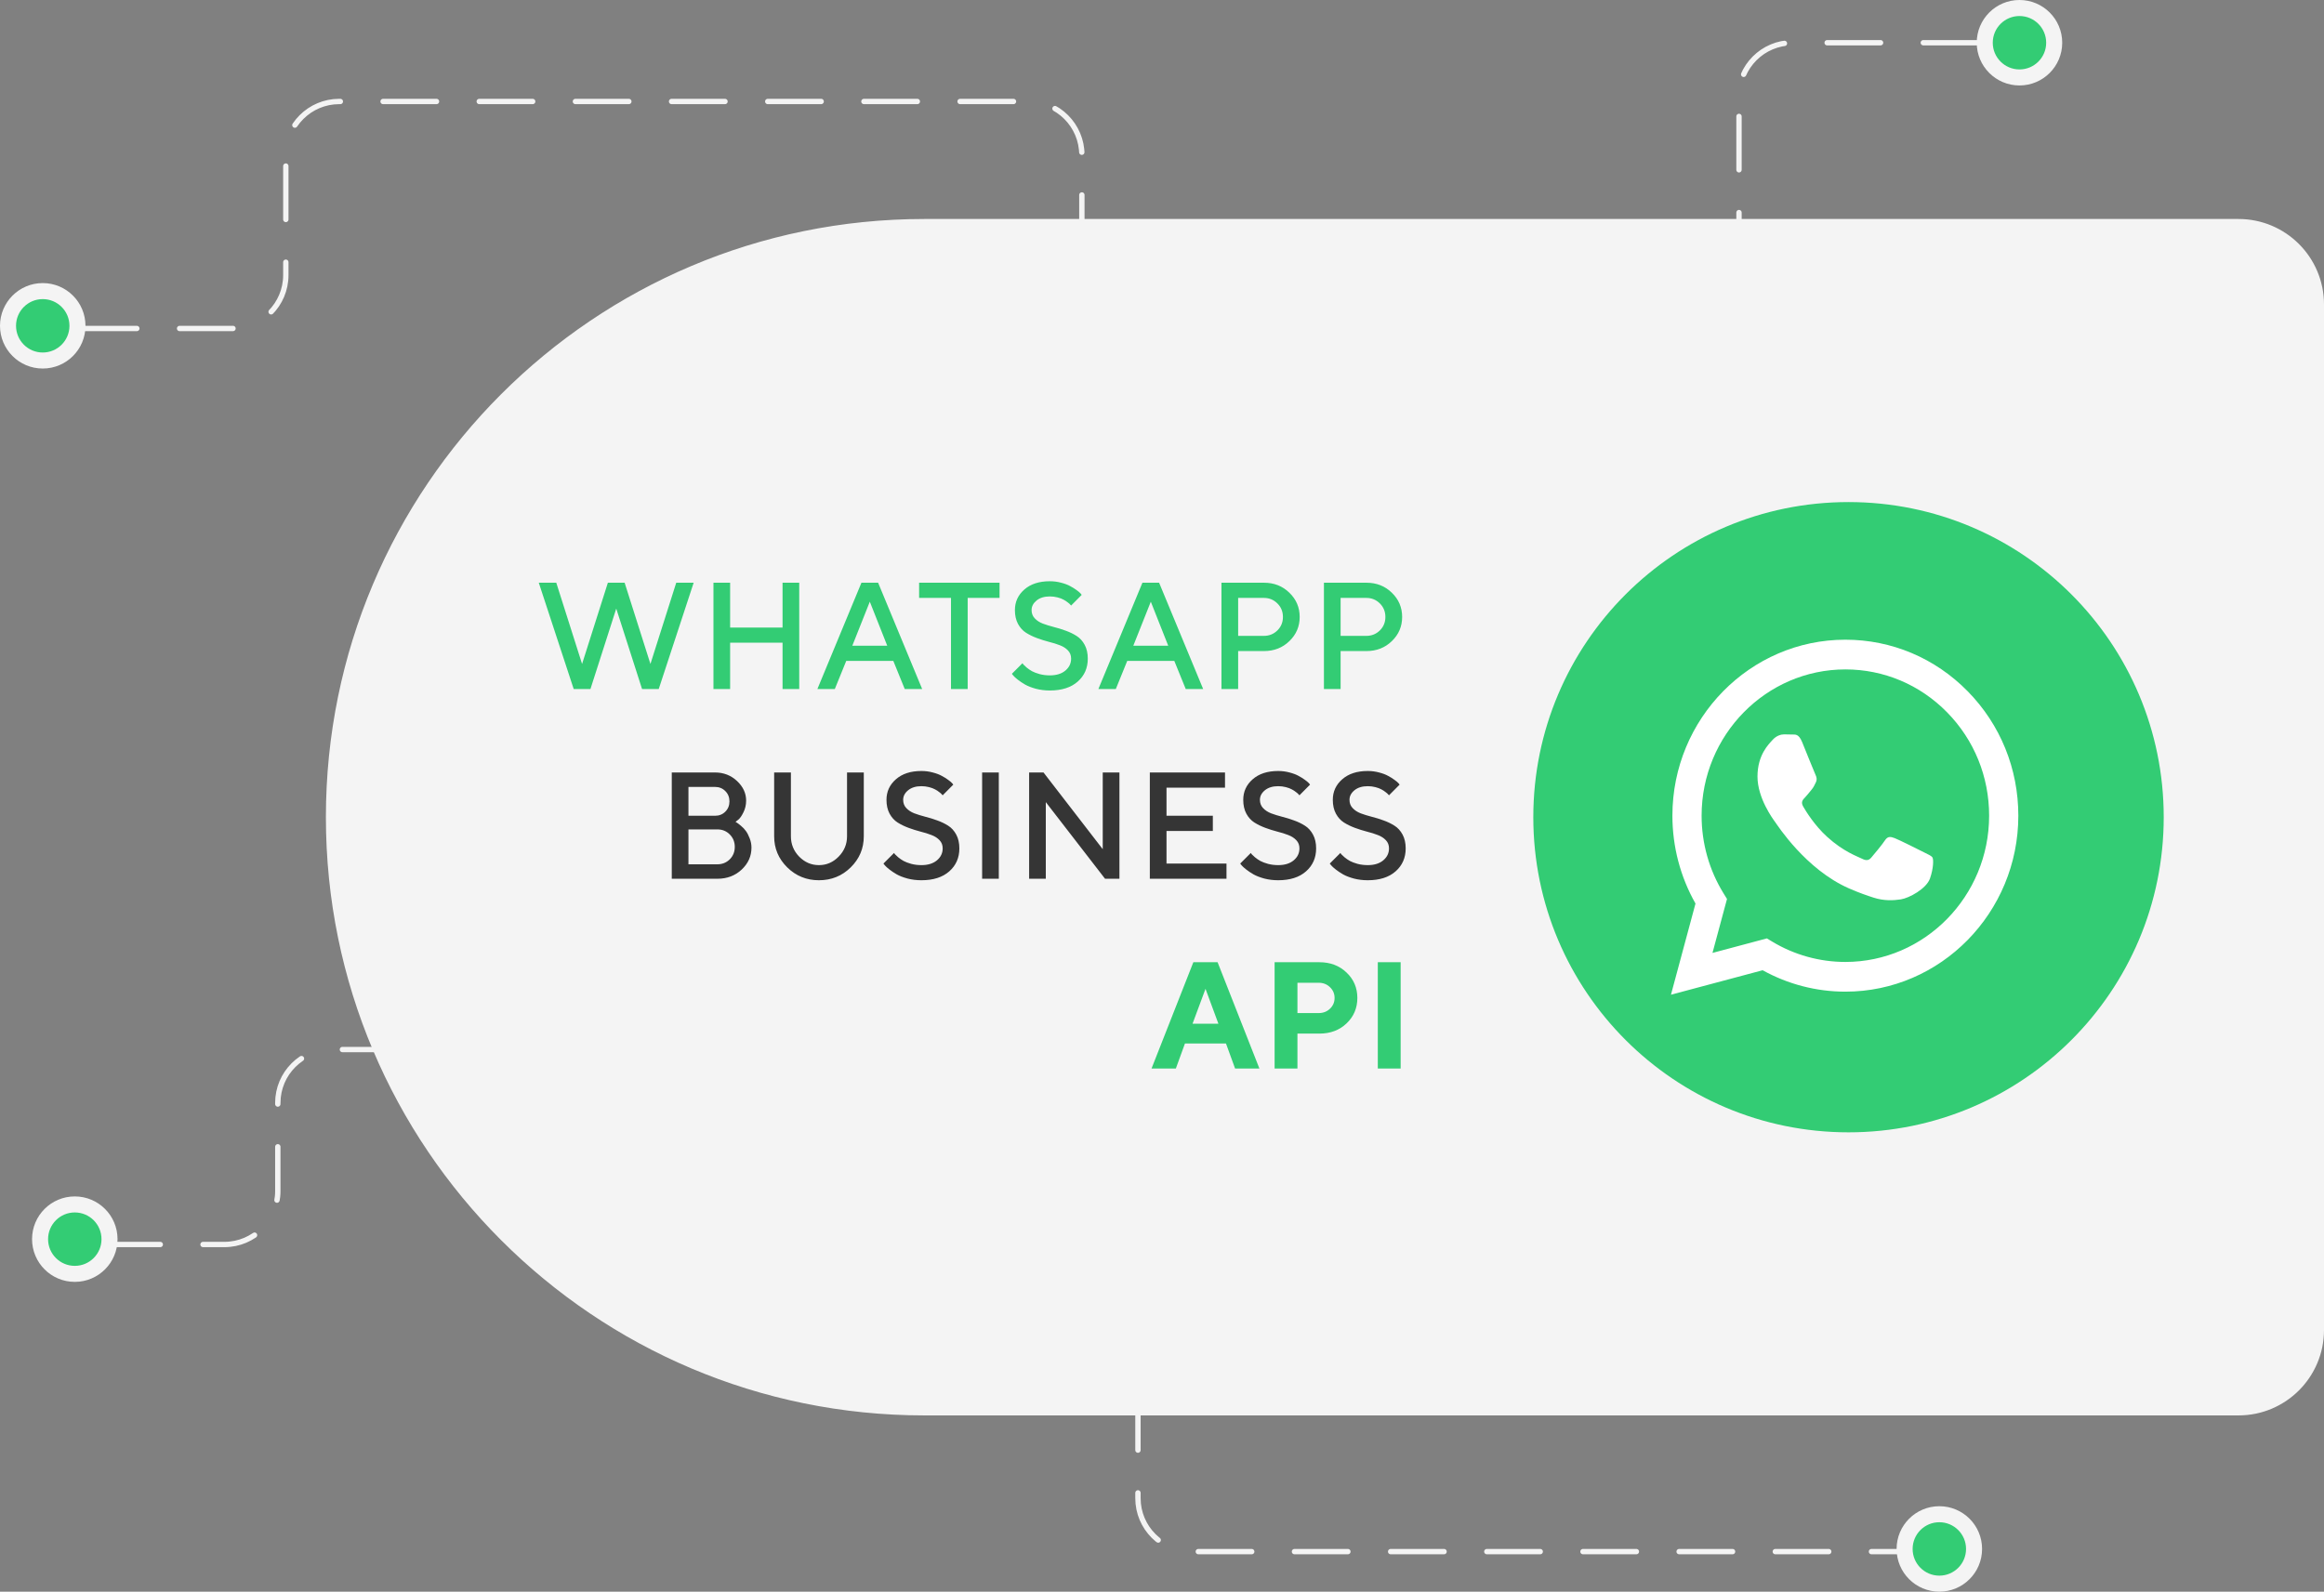 <svg width="435" height="298" viewBox="0 0 435 298" fill="none" xmlns="http://www.w3.org/2000/svg">
<rect x="0" y="0" width="435" height="298" fill="#808080" stroke="none"/>
<path d="M61 153C61 91.144 111.144 41 173 41H419C427.837 41 435 48.163 435 57V249C435 257.837 427.837 265 419 265H173C111.144 265 61 214.856 61 153V153Z" fill="#F4F4F4"/>
<path d="M116.917 109.1L121.746 124.309L126.575 109.1H129.837L123.3 129H120.178L115.348 113.943L110.519 129H107.383L100.847 109.1H104.122L108.951 124.309L113.78 109.1H116.917ZM149.598 109.1V129H146.476V120.327H136.664V129H133.542V109.1H136.664V117.496H146.476V109.1H149.598ZM152.998 129L161.241 109.1H164.364L172.607 129H169.346L167.209 123.74H158.396L156.259 129H152.998ZM162.809 112.652L159.534 120.896H166.071L162.809 112.652ZM172.038 109.1H187.095V111.945H181.128V129H178.005V111.945H172.038V109.1ZM200.487 123.31C200.487 122.7 200.292 122.191 199.904 121.784C199.515 121.367 199.011 121.044 198.391 120.812C197.781 120.572 197.101 120.359 196.351 120.174C195.602 119.98 194.852 119.744 194.103 119.466C193.354 119.189 192.669 118.856 192.049 118.467C191.439 118.078 190.939 117.528 190.55 116.816C190.162 116.094 189.968 115.229 189.968 114.22C189.968 112.685 190.555 111.403 191.73 110.376C192.905 109.34 194.496 108.822 196.504 108.822C197.244 108.822 197.952 108.915 198.627 109.1C199.312 109.275 199.876 109.488 200.32 109.738C200.774 109.979 201.167 110.224 201.5 110.474C201.842 110.714 202.092 110.922 202.249 111.098L202.471 111.376L200.487 113.374C200.45 113.337 200.394 113.277 200.32 113.194C200.255 113.101 200.098 112.962 199.848 112.777C199.608 112.583 199.344 112.412 199.057 112.264C198.78 112.106 198.41 111.968 197.947 111.847C197.494 111.727 197.013 111.667 196.504 111.667C195.477 111.667 194.649 111.921 194.02 112.43C193.4 112.939 193.09 113.536 193.09 114.22C193.09 114.831 193.284 115.345 193.673 115.761C194.061 116.177 194.561 116.506 195.172 116.746C195.792 116.977 196.476 117.19 197.226 117.385C197.975 117.57 198.724 117.801 199.474 118.078C200.223 118.347 200.903 118.675 201.514 119.064C202.134 119.452 202.638 120.007 203.026 120.729C203.415 121.451 203.609 122.311 203.609 123.31C203.609 125.068 202.98 126.502 201.722 127.612C200.464 128.722 198.724 129.278 196.504 129.278C195.597 129.278 194.732 129.171 193.909 128.958C193.095 128.736 192.424 128.477 191.897 128.181C191.369 127.876 190.911 127.571 190.523 127.265C190.134 126.96 189.852 126.706 189.676 126.502L189.399 126.155L191.383 124.171C191.42 124.226 191.48 124.309 191.564 124.42C191.656 124.522 191.855 124.707 192.16 124.976C192.475 125.235 192.812 125.466 193.173 125.669C193.534 125.864 194.011 126.044 194.603 126.211C195.204 126.368 195.838 126.447 196.504 126.447C197.734 126.447 198.706 126.146 199.418 125.545C200.131 124.943 200.487 124.198 200.487 123.31ZM205.594 129L213.837 109.1H216.959L225.203 129H221.941L219.804 123.74H210.992L208.855 129H205.594ZM215.405 112.652L212.13 120.896H218.666L215.405 112.652ZM228.63 109.1H236.582C238.479 109.1 240.065 109.724 241.342 110.973C242.628 112.213 243.271 113.726 243.271 115.511C243.271 117.287 242.628 118.795 241.342 120.035C240.065 121.275 238.479 121.895 236.582 121.895H231.753V129H228.63V109.1ZM236.582 111.945H231.753V119.05H236.582C237.563 119.05 238.4 118.712 239.094 118.037C239.788 117.352 240.135 116.51 240.135 115.511C240.135 114.503 239.788 113.656 239.094 112.972C238.4 112.287 237.563 111.945 236.582 111.945ZM247.809 109.1H255.761C257.657 109.1 259.244 109.724 260.521 110.973C261.807 112.213 262.45 113.726 262.45 115.511C262.45 117.287 261.807 118.795 260.521 120.035C259.244 121.275 257.657 121.895 255.761 121.895H250.931V129H247.809V109.1ZM255.761 111.945H250.931V119.05H255.761C256.741 119.05 257.579 118.712 258.273 118.037C258.966 117.352 259.313 116.51 259.313 115.511C259.313 114.503 258.966 113.656 258.273 112.972C257.579 112.287 256.741 111.945 255.761 111.945Z" fill="#33CC74"/>
<path d="M134.26 164.526H125.74V144.626H133.83C135.44 144.626 136.814 145.158 137.952 146.222C139.09 147.286 139.659 148.507 139.659 149.886C139.659 150.681 139.492 151.412 139.159 152.078C138.835 152.744 138.512 153.207 138.188 153.466L137.674 153.868C137.748 153.905 137.85 153.97 137.98 154.063C138.118 154.146 138.363 154.336 138.715 154.632C139.067 154.919 139.367 155.238 139.617 155.589C139.876 155.941 140.112 156.399 140.325 156.963C140.547 157.518 140.658 158.096 140.658 158.698C140.658 160.289 140.047 161.658 138.826 162.806C137.605 163.953 136.083 164.526 134.26 164.526ZM128.862 161.82H134.26C135.186 161.82 135.963 161.51 136.592 160.89C137.221 160.261 137.535 159.484 137.535 158.559C137.535 157.634 137.221 156.857 136.592 156.228C135.972 155.599 135.195 155.284 134.26 155.284H128.862V161.82ZM133.83 147.332H128.862V152.731H133.83C134.607 152.731 135.25 152.476 135.759 151.967C136.277 151.449 136.536 150.806 136.536 150.038C136.536 149.261 136.277 148.618 135.759 148.109C135.25 147.591 134.607 147.332 133.83 147.332ZM149.595 160.391C150.64 161.446 151.871 161.973 153.286 161.973C154.711 161.973 155.942 161.441 156.978 160.377C158.023 159.313 158.546 158.046 158.546 156.575V144.626H161.682V156.575C161.682 158.85 160.863 160.793 159.226 162.403C157.598 164.004 155.618 164.804 153.286 164.804C150.964 164.804 148.984 163.999 147.347 162.389C145.719 160.779 144.904 158.841 144.904 156.575V144.626H148.041V156.575C148.041 158.055 148.559 159.327 149.595 160.391ZM176.448 158.837C176.448 158.226 176.254 157.717 175.865 157.31C175.476 156.894 174.972 156.57 174.352 156.339C173.742 156.098 173.062 155.885 172.312 155.7C171.563 155.506 170.814 155.27 170.064 154.993C169.315 154.715 168.63 154.382 168.01 153.993C167.4 153.605 166.9 153.054 166.512 152.342C166.123 151.62 165.929 150.755 165.929 149.747C165.929 148.211 166.516 146.93 167.691 145.903C168.866 144.867 170.457 144.349 172.465 144.349C173.205 144.349 173.913 144.441 174.588 144.626C175.273 144.802 175.837 145.015 176.281 145.264C176.735 145.505 177.128 145.75 177.461 146C177.803 146.24 178.053 146.449 178.21 146.624L178.432 146.902L176.448 148.9C176.411 148.863 176.355 148.803 176.281 148.72C176.217 148.627 176.059 148.489 175.81 148.304C175.569 148.109 175.305 147.938 175.019 147.79C174.741 147.633 174.371 147.494 173.908 147.374C173.455 147.254 172.974 147.193 172.465 147.193C171.438 147.193 170.61 147.448 169.981 147.957C169.361 148.466 169.051 149.062 169.051 149.747C169.051 150.357 169.245 150.871 169.634 151.287C170.023 151.704 170.522 152.032 171.133 152.273C171.753 152.504 172.437 152.717 173.187 152.911C173.936 153.096 174.685 153.327 175.435 153.605C176.184 153.873 176.864 154.202 177.475 154.59C178.095 154.979 178.599 155.534 178.987 156.255C179.376 156.977 179.57 157.837 179.57 158.837C179.57 160.594 178.941 162.028 177.683 163.139C176.425 164.249 174.685 164.804 172.465 164.804C171.558 164.804 170.693 164.698 169.87 164.485C169.056 164.263 168.385 164.004 167.858 163.708C167.33 163.402 166.872 163.097 166.484 162.792C166.095 162.486 165.813 162.232 165.637 162.028L165.36 161.681L167.344 159.697C167.381 159.753 167.441 159.836 167.525 159.947C167.617 160.049 167.816 160.234 168.121 160.502C168.436 160.761 168.774 160.992 169.134 161.196C169.495 161.39 169.972 161.57 170.564 161.737C171.165 161.894 171.799 161.973 172.465 161.973C173.696 161.973 174.667 161.672 175.379 161.071C176.092 160.47 176.448 159.725 176.448 158.837ZM183.831 164.526V144.626H186.953V164.526H183.831ZM206.409 144.626H209.532V164.526H206.84L195.751 150.177V164.526H192.629V144.626H195.321L206.409 158.989V144.626ZM218.344 161.681H229.571V164.526H215.222V144.626H229.293V147.471H218.344V152.731H227.017V155.575H218.344V161.681ZM243.226 158.837C243.226 158.226 243.032 157.717 242.643 157.31C242.255 156.894 241.751 156.57 241.131 156.339C240.52 156.098 239.84 155.885 239.091 155.7C238.341 155.506 237.592 155.27 236.843 154.993C236.093 154.715 235.409 154.382 234.789 153.993C234.178 153.605 233.679 153.054 233.29 152.342C232.901 151.62 232.707 150.755 232.707 149.747C232.707 148.211 233.295 146.93 234.47 145.903C235.645 144.867 237.236 144.349 239.243 144.349C239.984 144.349 240.691 144.441 241.367 144.626C242.051 144.802 242.616 145.015 243.06 145.264C243.513 145.505 243.906 145.75 244.239 146C244.582 146.24 244.831 146.449 244.989 146.624L245.211 146.902L243.226 148.9C243.189 148.863 243.134 148.803 243.06 148.72C242.995 148.627 242.838 148.489 242.588 148.304C242.347 148.109 242.084 147.938 241.797 147.79C241.519 147.633 241.149 147.494 240.687 147.374C240.233 147.254 239.752 147.193 239.243 147.193C238.216 147.193 237.388 147.448 236.759 147.957C236.14 148.466 235.83 149.062 235.83 149.747C235.83 150.357 236.024 150.871 236.412 151.287C236.801 151.704 237.301 152.032 237.911 152.273C238.531 152.504 239.216 152.717 239.965 152.911C240.714 153.096 241.464 153.327 242.213 153.605C242.963 153.873 243.643 154.202 244.253 154.59C244.873 154.979 245.377 155.534 245.766 156.255C246.154 156.977 246.349 157.837 246.349 158.837C246.349 160.594 245.72 162.028 244.461 163.139C243.203 164.249 241.464 164.804 239.243 164.804C238.337 164.804 237.472 164.698 236.648 164.485C235.834 164.263 235.163 164.004 234.636 163.708C234.109 163.402 233.651 163.097 233.262 162.792C232.874 162.486 232.591 162.232 232.416 162.028L232.138 161.681L234.123 159.697C234.16 159.753 234.22 159.836 234.303 159.947C234.396 160.049 234.594 160.234 234.9 160.502C235.214 160.761 235.552 160.992 235.913 161.196C236.274 161.39 236.75 161.57 237.342 161.737C237.944 161.894 238.577 161.973 239.243 161.973C240.474 161.973 241.445 161.672 242.158 161.071C242.87 160.47 243.226 159.725 243.226 158.837ZM259.99 158.837C259.99 158.226 259.796 157.717 259.407 157.31C259.019 156.894 258.515 156.57 257.895 156.339C257.284 156.098 256.604 155.885 255.855 155.7C255.105 155.506 254.356 155.27 253.607 154.993C252.857 154.715 252.173 154.382 251.553 153.993C250.942 153.605 250.443 153.054 250.054 152.342C249.665 151.62 249.471 150.755 249.471 149.747C249.471 148.211 250.059 146.93 251.234 145.903C252.409 144.867 254 144.349 256.007 144.349C256.748 144.349 257.455 144.441 258.131 144.626C258.815 144.802 259.38 145.015 259.824 145.264C260.277 145.505 260.67 145.75 261.003 146C261.346 146.24 261.595 146.449 261.753 146.624L261.975 146.902L259.99 148.9C259.953 148.863 259.898 148.803 259.824 148.72C259.759 148.627 259.602 148.489 259.352 148.304C259.111 148.109 258.848 147.938 258.561 147.79C258.283 147.633 257.913 147.494 257.451 147.374C256.997 147.254 256.516 147.193 256.007 147.193C254.98 147.193 254.152 147.448 253.523 147.957C252.903 148.466 252.594 149.062 252.594 149.747C252.594 150.357 252.788 150.871 253.176 151.287C253.565 151.704 254.065 152.032 254.675 152.273C255.295 152.504 255.98 152.717 256.729 152.911C257.478 153.096 258.228 153.327 258.977 153.605C259.727 153.873 260.407 154.202 261.017 154.59C261.637 154.979 262.141 155.534 262.53 156.255C262.918 156.977 263.113 157.837 263.113 158.837C263.113 160.594 262.484 162.028 261.225 163.139C259.967 164.249 258.228 164.804 256.007 164.804C255.101 164.804 254.236 164.698 253.412 164.485C252.598 164.263 251.927 164.004 251.4 163.708C250.873 163.402 250.415 163.097 250.026 162.792C249.638 162.486 249.355 162.232 249.18 162.028L248.902 161.681L250.887 159.697C250.924 159.753 250.984 159.836 251.067 159.947C251.16 160.049 251.358 160.234 251.664 160.502C251.978 160.761 252.316 160.992 252.677 161.196C253.038 161.39 253.514 161.57 254.106 161.737C254.708 161.894 255.341 161.973 256.007 161.973C257.238 161.973 258.209 161.672 258.922 161.071C259.634 160.47 259.99 159.725 259.99 158.837Z" fill="#353535"/>
<path d="M228.058 191.671L225.643 185.134L223.215 191.671H228.058ZM229.474 195.362H221.799L220.093 200.053H215.541L223.368 180.152H227.906L235.732 200.053H231.181L229.474 195.362ZM238.577 180.152H246.959C249.004 180.152 250.697 180.795 252.038 182.081C253.389 183.358 254.065 184.945 254.065 186.841C254.065 188.729 253.394 190.315 252.052 191.601C250.711 192.878 249.013 193.516 246.959 193.516H242.852V200.053H238.577V180.152ZM246.821 183.997H242.852V189.672H246.821C247.672 189.672 248.379 189.399 248.944 188.854C249.517 188.308 249.804 187.637 249.804 186.841C249.804 186.046 249.517 185.375 248.944 184.829C248.379 184.274 247.672 183.997 246.821 183.997ZM257.895 200.053V180.152H262.169V200.053H257.895Z" fill="#33CC74"/>
<circle r="59" transform="matrix(1 0 0 -1 346 153)" fill="#33CC74"/>
<path d="M368.312 129.427C362.2 123.202 354.071 119.772 345.411 119.768C327.566 119.768 313.043 134.542 313.036 152.701C313.034 158.506 314.525 164.172 317.358 169.167L312.765 186.234L329.927 181.654C334.655 184.277 339.979 185.66 345.398 185.663H345.411C363.253 185.663 377.778 170.887 377.785 152.728C377.789 143.927 374.424 135.652 368.312 129.427V129.427ZM345.411 180.1H345.4C340.572 180.098 335.836 178.779 331.704 176.285L330.722 175.691L320.538 178.409L323.256 168.308L322.616 167.272C319.922 162.913 318.5 157.876 318.502 152.704C318.508 137.61 330.579 125.331 345.421 125.331C352.608 125.334 359.365 128.185 364.445 133.359C369.525 138.533 372.322 145.411 372.319 152.725C372.313 167.82 360.242 180.1 345.411 180.1V180.1ZM360.171 159.598C359.362 159.186 355.385 157.195 354.643 156.921C353.902 156.646 353.363 156.509 352.823 157.333C352.284 158.156 350.734 160.01 350.262 160.559C349.79 161.109 349.318 161.177 348.509 160.765C347.7 160.353 345.094 159.484 342.004 156.681C339.599 154.499 337.976 151.804 337.504 150.98C337.032 150.156 337.454 149.711 337.859 149.3C338.223 148.932 338.668 148.339 339.072 147.859C339.476 147.378 339.611 147.035 339.881 146.486C340.151 145.936 340.016 145.456 339.813 145.044C339.611 144.632 337.993 140.581 337.319 138.934C336.663 137.329 335.996 137.546 335.499 137.521C335.028 137.497 334.488 137.492 333.949 137.492C333.41 137.492 332.533 137.698 331.792 138.522C331.05 139.346 328.961 141.337 328.961 145.387C328.961 149.438 331.859 153.351 332.264 153.9C332.668 154.449 337.968 162.762 346.082 166.326C348.012 167.174 349.519 167.68 350.694 168.06C352.632 168.686 354.395 168.598 355.789 168.386C357.343 168.149 360.575 166.395 361.249 164.473C361.923 162.55 361.923 160.903 361.721 160.559C361.519 160.216 360.98 160.01 360.171 159.598V159.598Z" fill="white"/>
<path d="M202.5 46.5V29C202.5 23.477 198.023 19 192.5 19H63.5C57.977 19 53.5 23.477 53.5 29V51.5C53.5 57.023 49.023 61.5 43.5 61.5H5.5" stroke="#F4F4F4" stroke-linecap="round" stroke-dasharray="10 8"/>
<circle cx="8" cy="61" r="8" fill="#F4F4F4"/>
<circle cx="8" cy="61" r="5" fill="#33CC74"/>
<circle cx="378" cy="8" r="8" fill="#F4F4F4"/>
<circle cx="378" cy="8" r="5" fill="#33CC74"/>
<circle cx="14" cy="232" r="8" fill="#F4F4F4"/>
<circle cx="14" cy="232" r="5" fill="#33CC74"/>
<path d="M20 233H42C47.523 233 52 228.523 52 223V206.5C52 200.977 56.477 196.5 62 196.5H86" stroke="#F4F4F4" stroke-linecap="round" stroke-dasharray="10 8"/>
<path d="M370 8H335.5C329.977 8 325.5 12.477 325.5 18V48" stroke="#F4F4F4" stroke-linecap="round" stroke-dasharray="10 8"/>
<path d="M213 261.5V280.5C213 286.023 217.477 290.5 223 290.5H362.5" stroke="#F4F4F4" stroke-linecap="round" stroke-dasharray="10 8"/>
<circle cx="363" cy="290" r="8" fill="#F4F4F4"/>
<circle cx="363" cy="290" r="5" fill="#33CC74"/>
</svg>
